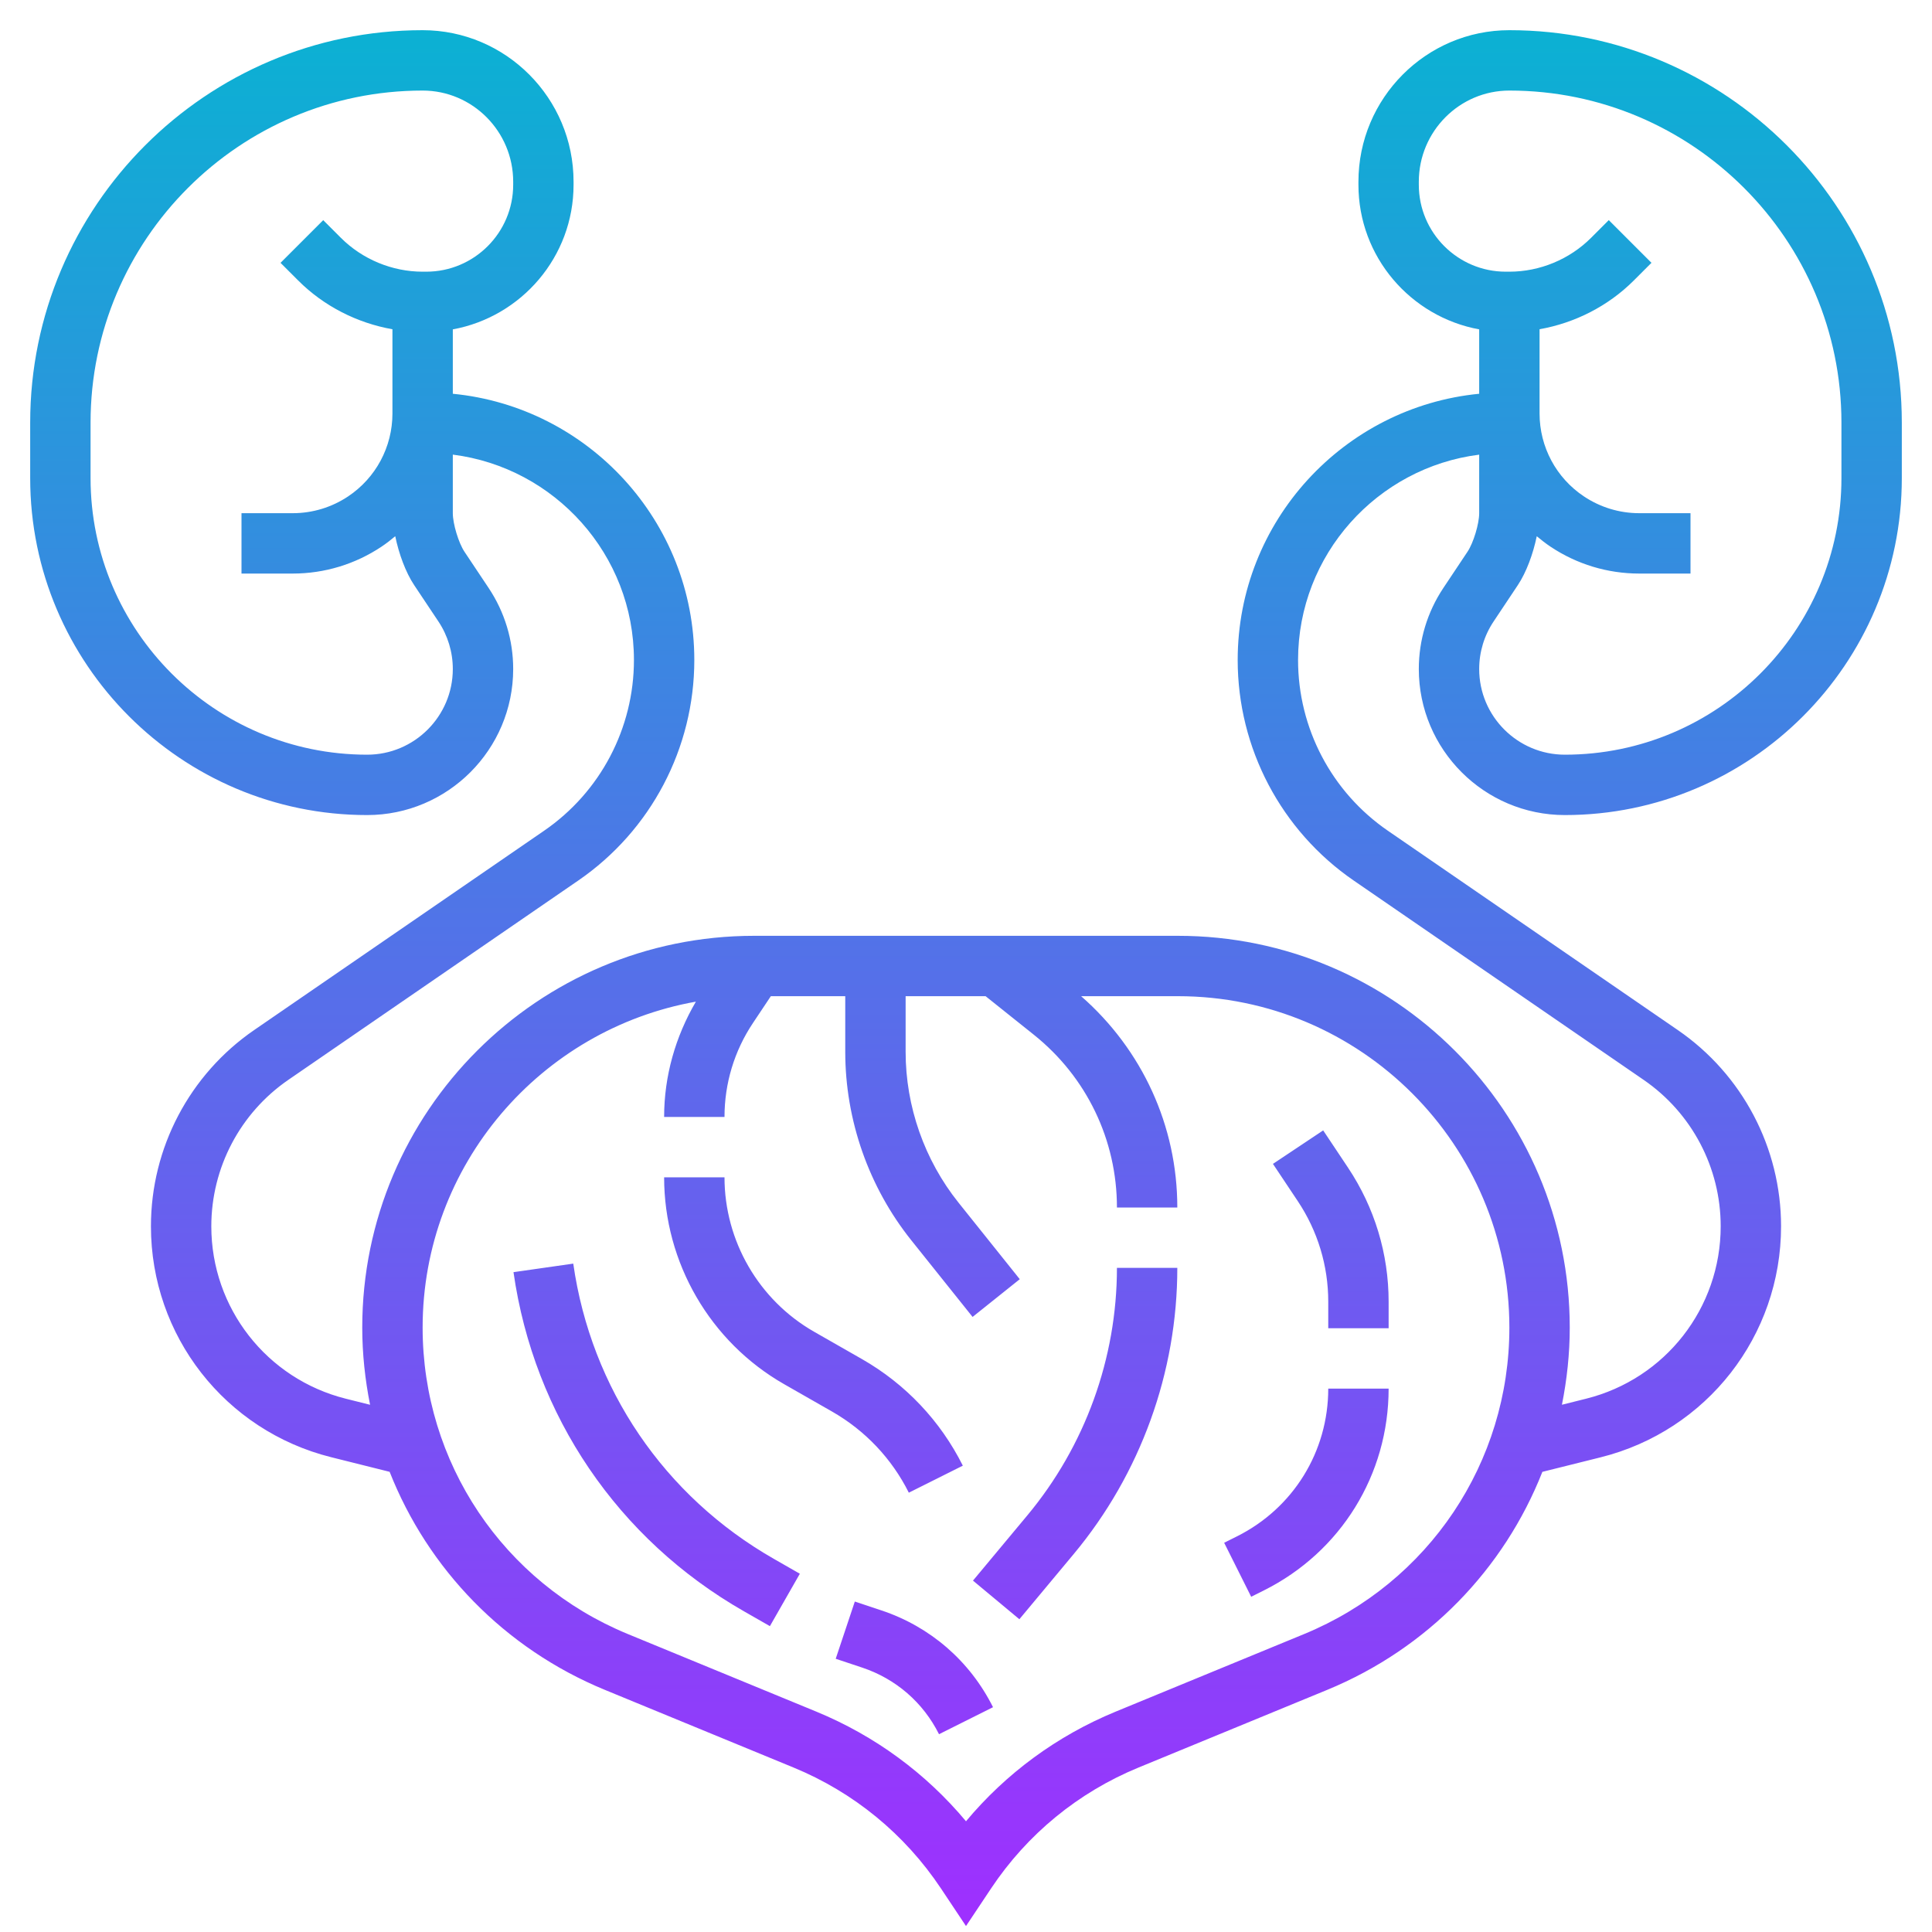 <svg id="_x33_0" enable-background="new 0 0 64 64" height="512" viewBox="0 0 64 64" width="512" xmlns="http://www.w3.org/2000/svg" xmlns:xlink="http://www.w3.org/1999/xlink"><linearGradient id="SVGID_1_" gradientUnits="userSpaceOnUse" x1="32" x2="32" y1="63.803" y2="1"><stop offset="0" stop-color="#9f2fff"/><stop offset="1" stop-color="#0bb1d3"/></linearGradient><path d="m50 1c-2.757 0-5 2.252-5 5.02v.1c0 2.39 1.729 4.374 4 4.791v2.133c-4.484.436-8 4.224-8 8.82 0 2.919 1.437 5.65 3.842 7.304l9.606 6.604c1.598 1.098 2.552 2.912 2.552 4.851 0 2.707-1.834 5.055-4.459 5.711l-.8.2c.165-.831.259-1.684.259-2.555 0-7.157-5.822-12.979-12.979-12.979h-14.042c-7.157 0-12.979 5.822-12.979 12.979 0 .871.094 1.725.259 2.556l-.8-.2c-2.625-.657-4.459-3.005-4.459-5.712 0-1.939.954-3.753 2.552-4.852l9.606-6.604c2.405-1.653 3.842-4.384 3.842-7.303 0-4.596-3.516-8.384-8-8.82v-2.133c2.271-.417 4-2.401 4-4.791v-.1c0-2.768-2.243-5.02-5-5.02-7.168 0-13 5.832-13 13v1.838c0 6.155 5.007 11.162 11.162 11.162 2.668 0 4.838-2.17 4.838-4.838 0-.958-.281-1.886-.813-2.684l-.801-1.201c-.195-.293-.386-.925-.386-1.277v-1.94c3.377.427 6 3.312 6 6.803 0 2.261-1.112 4.375-2.975 5.655l-9.606 6.604c-2.141 1.473-3.419 3.903-3.419 6.501 0 3.626 2.457 6.772 5.975 7.65l1.932.483c1.268 3.214 3.795 5.849 7.13 7.223l6.248 2.572c1.997.822 3.686 2.207 4.883 4.003l.832 1.249.832-1.248c1.197-1.796 2.886-3.181 4.883-4.003l6.248-2.572c3.336-1.374 5.863-4.008 7.13-7.223l1.932-.482c3.518-.879 5.975-4.026 5.975-7.652 0-2.598-1.278-5.028-3.419-6.5l-9.606-6.604c-1.863-1.28-2.975-3.394-2.975-5.655 0-3.492 2.623-6.377 6-6.803v1.939c0 .352-.191.984-.387 1.277l-.801 1.202c-.531.797-.812 1.726-.812 2.683 0 2.668 2.17 4.838 4.838 4.838 6.155 0 11.162-5.007 11.162-11.162v-1.838c0-7.168-5.832-13-13-13zm-37.838 24c-5.052 0-9.162-4.11-9.162-9.162v-1.838c0-6.065 4.935-11 11-11 1.654 0 3 1.354 3 3.02v.1c0 1.588-1.292 2.88-2.88 2.88h-.12c-1.008 0-1.994-.409-2.707-1.121l-.586-.586-1.414 1.414.586.586c.847.847 1.949 1.407 3.121 1.614v2.791c0 1.107-.55 2.134-1.471 2.748-.545.362-1.177.554-1.832.554h-1.697v2h1.697c1.05 0 2.067-.308 2.941-.891.16-.107.31-.224.455-.346.12.584.346 1.199.629 1.623l.801 1.201c.312.469.477 1.013.477 1.575 0 1.565-1.273 2.838-2.838 2.838zm31.039 29.13-6.248 2.572c-1.935.798-3.625 2.04-4.953 3.63-1.328-1.59-3.019-2.832-4.953-3.63l-6.248-2.572c-4.13-1.701-6.799-5.686-6.799-10.151 0-5.395 3.915-9.884 9.052-10.798-.678 1.16-1.052 2.466-1.052 3.819h2c0-1.11.325-2.186.941-3.109l.594-.891h2.465v1.843c0 2.263.778 4.481 2.191 6.247l2.027 2.535 1.563-1.25-2.028-2.535c-1.13-1.412-1.753-3.188-1.753-4.997v-1.843h2.649l1.603 1.281c1.746 1.399 2.748 3.483 2.748 5.719h2c0-2.706-1.163-5.228-3.186-7h3.208c6.053 0 10.978 4.925 10.978 10.979 0 4.465-2.669 8.45-6.799 10.151zm17.799-38.292c0 5.052-4.11 9.162-9.162 9.162-1.565 0-2.838-1.273-2.838-2.838 0-.562.165-1.106.477-1.574l.801-1.202c.283-.424.509-1.038.629-1.623.146.121.295.239.455.346.873.583 1.891.891 2.941.891h1.697v-2h-1.697c-.654 0-1.287-.192-1.832-.555-.921-.613-1.471-1.641-1.471-2.748v-2.791c1.172-.207 2.274-.767 3.121-1.614l.586-.586-1.414-1.414-.586.586c-.713.713-1.699 1.122-2.707 1.122h-.12c-1.588 0-2.88-1.292-2.88-2.88v-.1c0-1.666 1.346-3.02 3-3.02 6.065 0 11 4.935 11 11zm-24 26.162h2c0 3.458-1.219 6.825-3.433 9.481l-1.799 2.158-1.537-1.279 1.799-2.159c1.915-2.298 2.97-5.21 2.97-8.201zm7.656-3.318c.879 1.319 1.344 2.853 1.344 4.437v.881h-2v-.881c0-1.188-.349-2.339-1.008-3.328l-.824-1.236 1.664-1.109zm-.656 7.318h2c0 2.849-1.583 5.409-4.131 6.684l-.422.211-.895-1.789.422-.211c1.867-.933 3.026-2.809 3.026-4.895zm-16.438.759-1.586-.906c-2.453-1.401-3.976-4.027-3.976-6.853h2c0 2.109 1.138 4.07 2.969 5.116l1.586.906c1.441.824 2.597 2.045 3.34 3.53l-1.789.895c-.566-1.131-1.446-2.06-2.544-2.688zm-1.926 4.881.86.492-.992 1.736-.86-.492c-4.172-2.383-6.954-6.478-7.634-11.234l1.98-.283c.591 4.141 3.014 7.705 6.646 9.781zm7.259 4.913-1.789.895c-.525-1.051-1.429-1.834-2.543-2.206l-.879-.293.633-1.896.879.293c1.62.539 2.934 1.678 3.699 3.207z" fill="url(#SVGID_1_)"/></svg>
